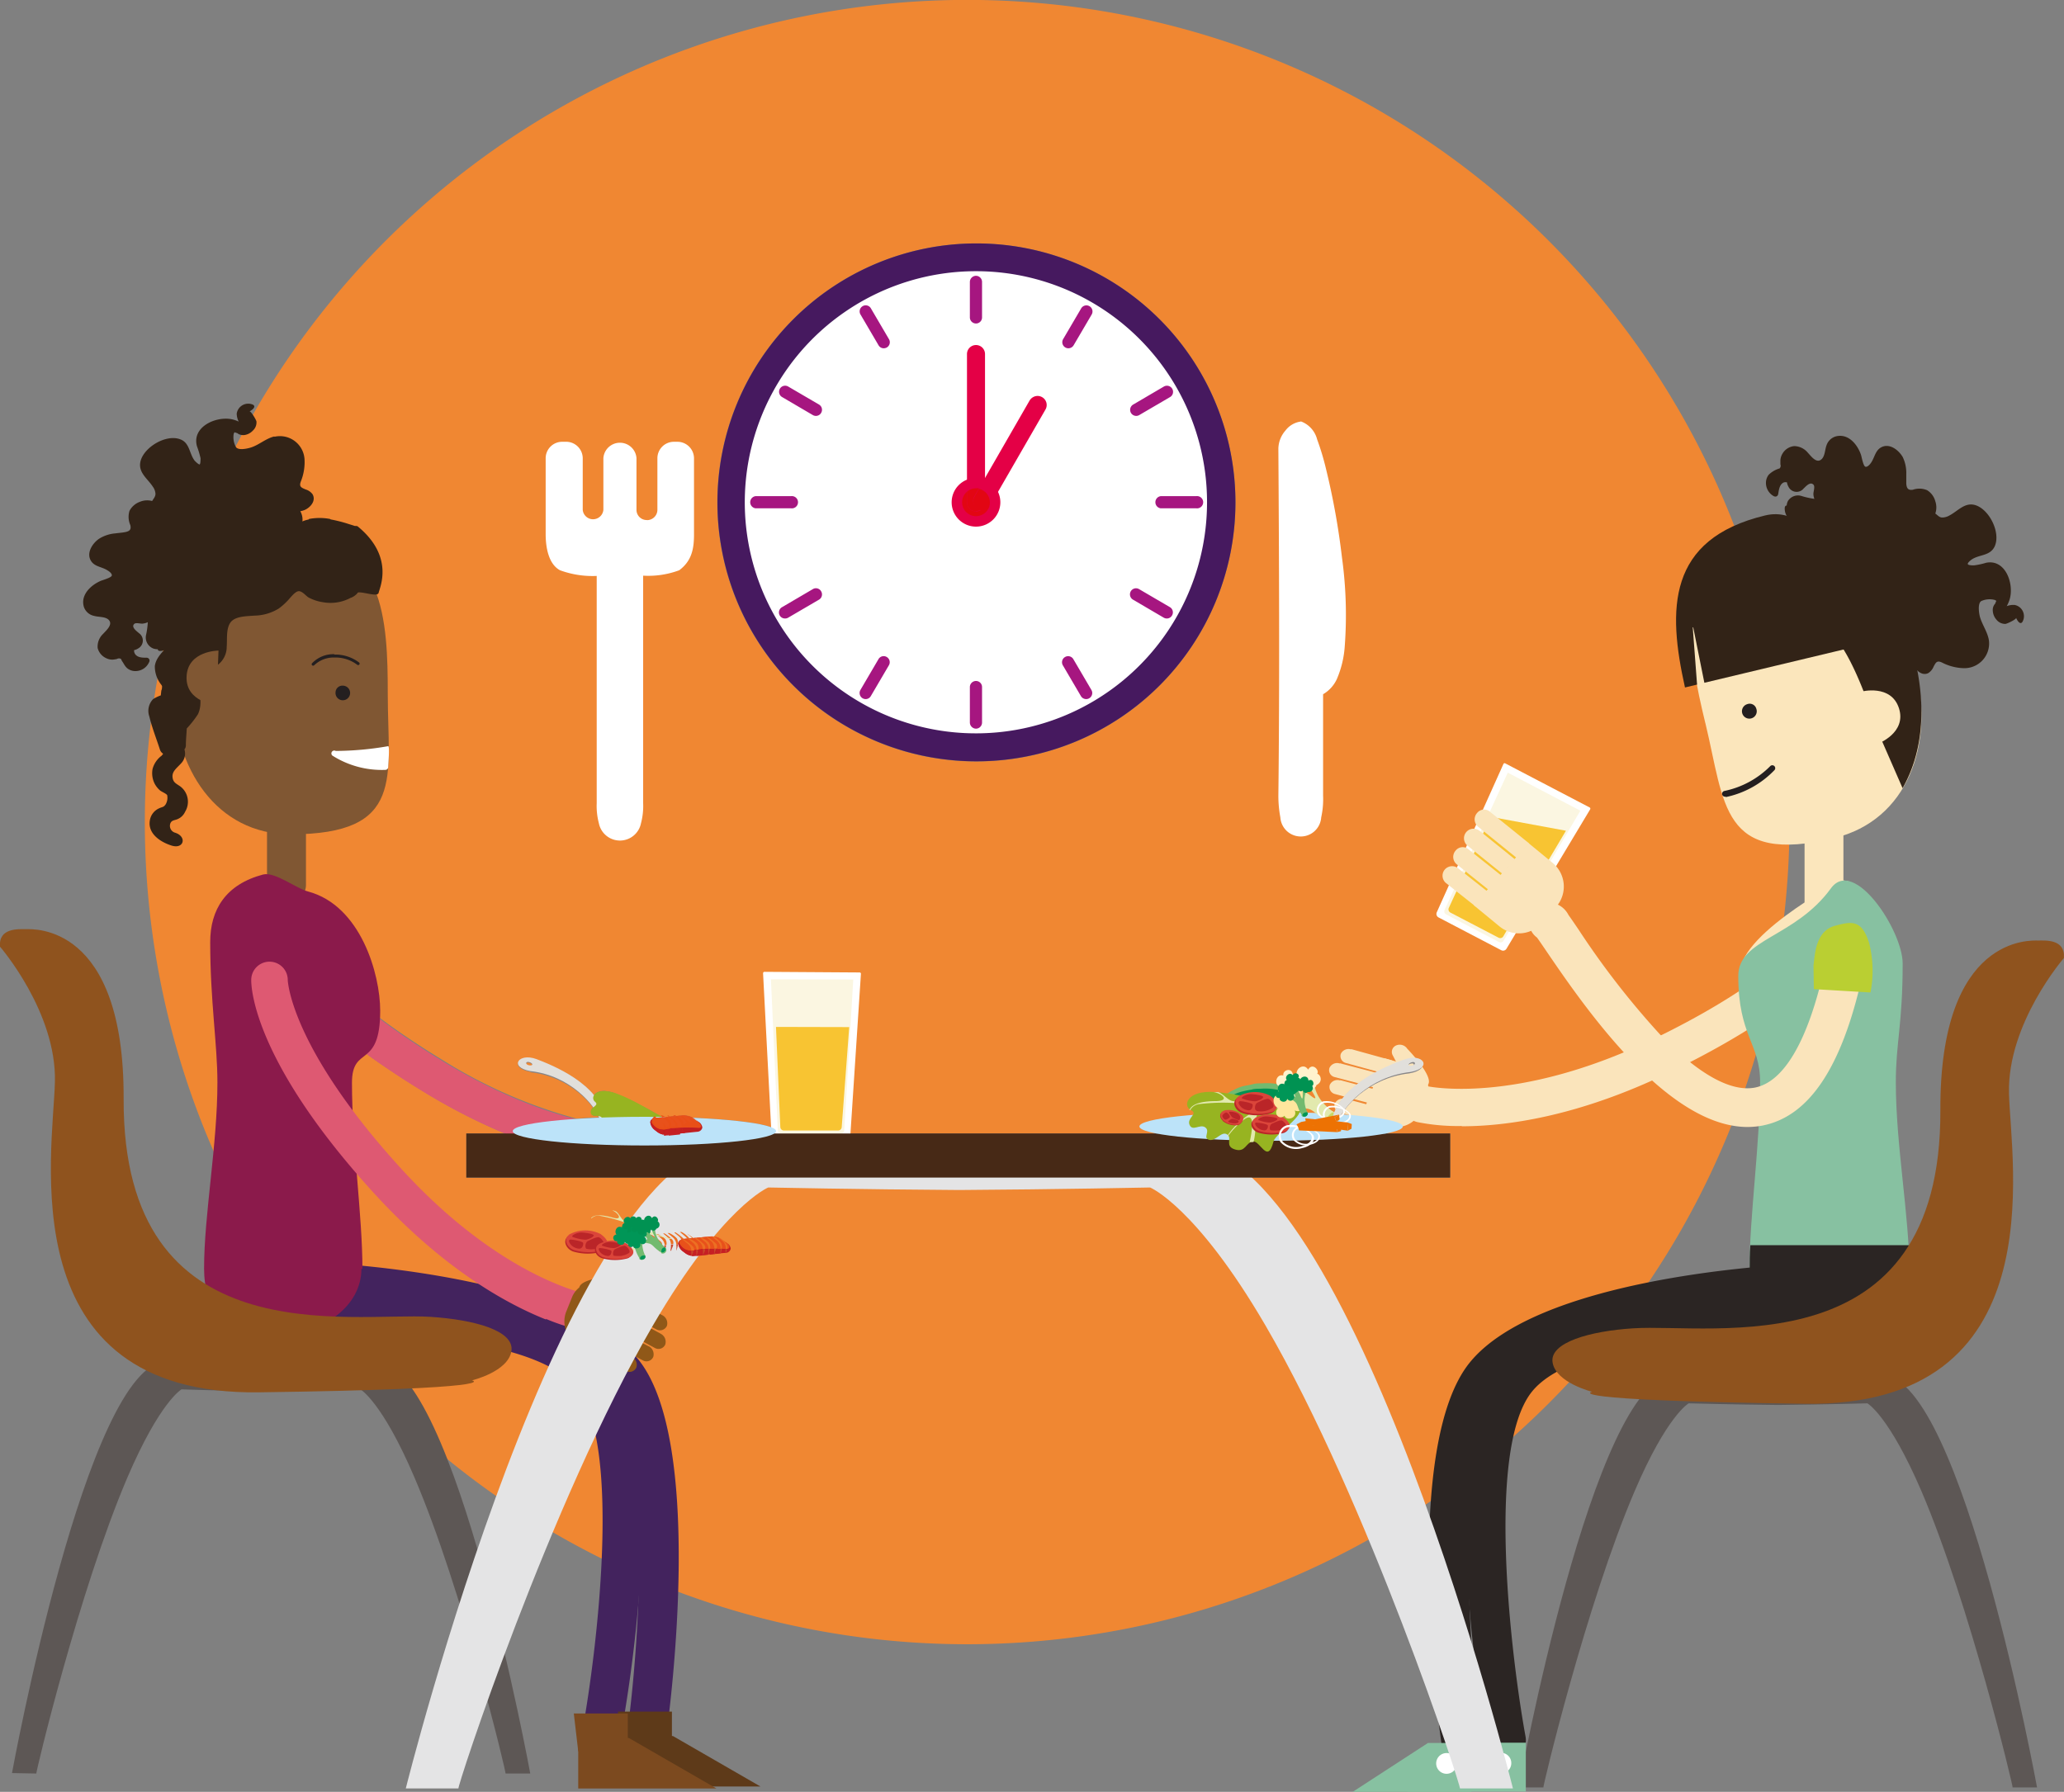 <svg id="Layer_1" data-name="Layer 1" xmlns="http://www.w3.org/2000/svg" xmlns:xlink="http://www.w3.org/1999/xlink" viewBox="0 0 228.88 198.74"><rect x="0" y="0" width="228.88" height="198.74" fill="#808080" stroke="none"/><defs><style>.cls-1{fill:none;}.cls-2{fill:#f08732;}.cls-3{fill:#805733;}.cls-4{fill:#5d5755;}.cls-5{fill:#43235e;}.cls-6{fill:#de5972;}.cls-7{fill:#8b1a4b;}.cls-8{fill:#241f20;}.cls-9{fill:#fff;}.cls-10{fill:#322317;}.cls-11{fill:#8f531e;}.cls-12{fill:#905818;}.cls-13{fill:#5e3a19;}.cls-14{fill:#7c4a1f;}.cls-15{fill:#fbe6bc;}.cls-16{fill:#46195f;}.cls-17{fill:#e40046;}.cls-18{fill:#e20613;}.cls-19{fill:#a61680;}.cls-20{fill:#fae4bb;}.cls-21{fill:#87c1a1;}.cls-22{fill:#2b2523;}.cls-23{fill:#58321e;}.cls-24{fill:#fbf6e1;}.cls-25{fill:#f8c432;}.cls-26{fill:#bacf32;}.cls-27{fill:#81cff4;}.cls-28{fill:#878587;}.cls-29{fill:#e1dfdb;}.cls-30{fill:#97b421;}.cls-31{fill:#ba2528;}.cls-32{fill:#db453a;}.cls-33{fill:#009252;}.cls-34{fill:#409c64;}.cls-35{fill:#e4e4e5;}.cls-36{fill:#472916;}.cls-37{fill:#bce3f9;}.cls-38{fill:#72ba6f;}.cls-39{fill:#e2e9ae;}.cls-40{fill:#ffe69d;}.cls-41{fill:#fff2cd;}.cls-42{fill:#cad864;}.cls-43{fill:#009657;}.cls-44{fill:#ed7203;}.cls-45{fill:#c01f21;}.cls-46{fill:#e84f17;}.cls-47{fill:#c8e7fa;}.cls-48{fill:#c61f23;}.cls-49{fill:#e8511b;}.cls-50{clip-path:url(#clip-path);}.cls-51{fill:#c9e8fb;}.cls-52{fill:#ca462b;}.cls-53{fill:#ec6f23;}.cls-54{fill:#e8521e;}.cls-55{fill:#ec7027;}.cls-56{clip-path:url(#clip-path-2);}.cls-57{fill:#f08630;}</style><clipPath id="clip-path"><path class="cls-1" d="M75.26,136.65l-3,.28A.38.38,0,0,0,72,137a.49.49,0,0,0-.35.43,1.24,1.24,0,0,0,.45.83l.35.27a1.63,1.63,0,0,0,1,.3l3.38-.35c.31,0,.57-.26.57-.5a.75.75,0,0,0-.31-.52l-.81-.58a2,2,0,0,0-1-.25h-.11"/></clipPath><clipPath id="clip-path-2"><path class="cls-1" d="M78.8,137.14l-3,.28a.44.44,0,0,0-.23.08.5.5,0,0,0-.34.44,1.24,1.24,0,0,0,.45.82L76,139a1.61,1.61,0,0,0,1,.3l3.38-.36a.59.59,0,0,0,.57-.49.76.76,0,0,0-.31-.53l-.81-.58a2.16,2.16,0,0,0-1-.24H78.8"/></clipPath></defs><title>ilustra_new</title><path class="cls-2" d="M108.23,27A28.73,28.73,0,1,0,137,55.7,28.72,28.72,0,0,0,108.23,27M51.71,125.72v4.9h109.1v-4.9H85.86c.14-.08.2-.17.2-.26,0-.67-3.82-1.25-9.23-1.48l0,0a2,2,0,0,0-1-.25h-.11l-1.94.18h-.34a44.75,44.75,0,0,0-5-2.55A4.2,4.2,0,0,0,67,121c-1.18,0-1.45.82-1,1.18s-.54.55-.46,1.2.83.2,1.19.55c-1,0-1.92.08-2.8.14a55.24,55.24,0,0,1-15-6.59C33.39,108,31,101,30.92,100.82A2,2,0,0,0,29,99.36a2,2,0,0,0-.54.07A2,2,0,0,0,27,101.92c.24.85,2.79,8.65,19.73,19A65.46,65.46,0,0,0,56,125.72h-4.3m55.55,56.65a91.19,91.19,0,1,1,91.19-91.19,91.19,91.19,0,0,1-91.19,91.19"/><path class="cls-3" d="M31.77,100.28a2.16,2.16,0,0,0,2.16-2.16v-7a2.16,2.16,0,0,0-4.32,0v7a2.16,2.16,0,0,0,2.16,2.16"/><path class="cls-4" d="M1.33,196.66S9.6,151.39,18.39,151c3.19-.16,7.49-.21,11.68-.2s8.48,0,11.67.2c8.79.44,17.06,45.71,17.06,45.71H56.06c.13.11-4.72-20.26-10.1-32.84-3.6-8.44-6-9.77-6-9.77s-4.72.14-9.92.18h0c-5.2,0-9.91-.18-9.91-.18s-2.38,1.33-6,9.77c-5.38,12.58-10.23,33-10.1,32.84Z"/><path class="cls-5" d="M71.75,194.25l-.3,0a2.18,2.18,0,0,1-1.85-2.45c1.16-8.46,3-31.85-2.19-38.29s-24.8-8.77-31.92-9.13a2.17,2.17,0,0,1,.23-4.33c2.81.14,27.72,1.65,35.06,10.73s3.57,38.31,3.12,41.61a2.17,2.17,0,0,1-2.15,1.88"/><path class="cls-5" d="M66.72,194.21a1.72,1.72,0,0,1-.39,0,2.12,2.12,0,0,1-1.71-2.47C66.14,183.39,69,160.43,64,154s-25.75-6.47-33.35-6a2.13,2.13,0,0,1-.27-4.25c3-.19,29.79-1.58,37,7.62s2.06,37.83,1.47,41.08a2.14,2.14,0,0,1-2.09,1.75"/><path class="cls-6" d="M68.82,129.11c-4.69-.47-12.46-2.24-22.07-8.14-16.94-10.4-19.49-18.2-19.73-19a2,2,0,0,1,3.9-1.1c0,.18,2.47,7.2,17.94,16.69,14.38,8.82,24.2,7.66,24.3,7.65a2,2,0,0,1,.56,4,21.75,21.75,0,0,1-4.9,0"/><path class="cls-7" d="M40.08,140.71c0,4.21-4.3,7.3-9.45,7.3-5.89,0-8-3.09-8-7.3,0-6,1.48-13.71,1.48-20.65,0-4.23-.8-9-.8-15.57,0-3.6,1.72-6.39,5.85-7.49,1.31-.35,3.65,1.53,5,1.88,5.84,1.55,8,9.16,8,13.22,0,6.59-3.13,3.73-3.13,8,0,6.94,1.16,14.66,1.16,20.65"/><path class="cls-3" d="M43,77c0,9.18,2,15.54-10.8,15.54C24,92.53,19.27,85.16,19.27,77c0-9.18,1.36-17.35,12.93-17.35C42.64,59.64,43,68.81,43,77"/><path class="cls-8" d="M37.21,76.77a.81.81,0,1,0,.81-.72.76.76,0,0,0-.81.72"/><path class="cls-9" d="M42.73,85.39a10.21,10.21,0,0,1-5.88-1.59.32.32,0,0,1,.38-.51,34.56,34.56,0,0,0,5.82-.53c.18,0,0,2.13,0,2.31a.32.32,0,0,1-.32.32"/><path class="cls-6" d="M60.56,146.36c-4.38-1.74-11.36-5.59-19-13.92-13.41-14.66-13.71-22.86-13.7-23.75a2,2,0,0,1,4.05,0c0,.19.39,7.61,12.64,21,11.38,12.44,21.14,14,21.24,14a2,2,0,0,1-.57,4,22.16,22.16,0,0,1-4.69-1.41"/><path class="cls-10" d="M30.41,48.41c-.92.23-1.63.89-2.51,1.2-.38.13-1.42.38-1.72,0a2.23,2.23,0,0,1-.26-1.51c.14-.22,0-.17.31-.08.09,0,.17.1.26.14a1.28,1.28,0,0,0,.55.1,1.58,1.58,0,0,0,1-.5,1.23,1.23,0,0,0,.4-1c0-.15-.61-1.18-.77-1.13.35-.18.76-.54.37-.75a1.29,1.29,0,0,0-1.79,1,2.06,2.06,0,0,0,.22.88l0,0a3.5,3.5,0,0,0-.83-.27c-1.74-.32-4.38.86-3.8,3a10.32,10.32,0,0,1,.4,1.34c0,.09,0,.64-.1.68s-.47-.32-.55-.41c-.62-.8-.54-2-1.62-2.38-1.57-.59-4.05.9-4.4,2.49-.26,1.21.8,1.88,1.37,2.76a1.49,1.49,0,0,1,.3.8c0,.32-.21.53-.37.8a2.08,2.08,0,0,0-1.36.09,2.11,2.11,0,0,0-1.15,1,2.27,2.27,0,0,0,.09,1.58c.12.5-.07.68-.58.78-.36.07-.72.09-1.08.14a4,4,0,0,0-1.81.6c-.74.51-1.45,1.6-.87,2.48.41.62,1.17.62,1.77,1,.18.1.55.35.52.59s-1,.5-1.24.6c-1.1.48-2.25,1.56-1.86,2.88a1.51,1.51,0,0,0,1.13,1c.47.14,1.21.07,1.59.41.57.52-.24,1.2-.58,1.58a1.93,1.93,0,0,0-.61,1.58A1.71,1.71,0,0,0,11.77,73a1.53,1.53,0,0,0,.76.16,3.35,3.35,0,0,0,.44-.07.43.43,0,0,1,.45,0l.09.2c.24.33.35.67.71.91a1.42,1.42,0,0,0,.85.23,1.65,1.65,0,0,0,1.47-1,.32.32,0,0,0-.29-.48c-.45,0-1.1,0-1.33-.52a.7.7,0,0,1-.05-.32h0a1.32,1.32,0,0,0,.44-.18,1,1,0,0,0,.09-1.71c-.23-.21-.87-.65-.53-1,.19-.22.75,0,1-.06a1.63,1.63,0,0,0,.52-.15,8.63,8.63,0,0,1-.21,1.49A1.32,1.32,0,0,0,17,71.93a1.49,1.49,0,0,0,.5.08c0,.12.1.21.32.19a1.6,1.6,0,0,0,1.15-.59l.21-.12a.58.58,0,0,0,.32-.67.2.2,0,0,1,0-.08,1.72,1.72,0,0,0,.93-.87,6.39,6.39,0,0,0,.26-1.15,5.76,5.76,0,0,1,.66-1.22c.43-.78.65-1.66,1-2.46a7.61,7.61,0,0,1,1.43-2,7.51,7.51,0,0,1,4.41-2.16,10.36,10.36,0,0,0,2.47-.4,7.18,7.18,0,0,0,2.19-1.38,1.89,1.89,0,0,0,.45-2.4,2.05,2.05,0,0,0,.58-.18c.58-.29,1.18-1,.78-1.7a1.47,1.47,0,0,0-.76-.53c-.48-.2-.75-.3-.55-.86a5.7,5.7,0,0,0,.42-2.48,2.73,2.73,0,0,0-3.32-2.51"/><path class="cls-10" d="M34.22,57.62a3.65,3.65,0,0,0-1.7.85l-.2.21c-.77.23-1.52.49-2.26.76a4.21,4.21,0,0,0-3-.2A2.09,2.09,0,0,0,26,60.42c-.07.2-.11.46-.19.69-.33.14-.64.29-.95.45-.11,0-.22,0-.34,0a2.51,2.51,0,0,0-2.69,1.88c-.19.57-.28,1.17-.5,1.73-.34.87-.94,1-1.65,1.51a1.8,1.8,0,0,0-.87,1.5c0,.82.59,1.59.36,2.42-.34,1.25-1.81,1.9-2,3.27a3.25,3.25,0,0,0,.7,2.06,1.4,1.4,0,0,1,.1.16c0,.17,0,.33-.08.5l-.06.54a4.17,4.17,0,0,0-.85.41,1.87,1.87,0,0,0-.42,1.93c.3,1.25.79,2.47,1.18,3.69a.86.86,0,0,0,.35.44,1.63,1.63,0,0,1-.17.22,2.71,2.71,0,0,0-1,1.46,2.57,2.57,0,0,0,.25,1.68,2.66,2.66,0,0,0,.55.69c.19.17.71.36.82.55a1.46,1.46,0,0,1-.16,1c-.25.37-.36.27-.77.47a1.77,1.77,0,0,0-1,1.37c-.22,1.47,1.24,2.38,2.43,2.75,1.35.42,1.72-1,.38-1.43a.79.79,0,0,1-.54-1c.13-.38.42-.36.74-.48a1.59,1.59,0,0,0,.91-.85A2.13,2.13,0,0,0,20,87.23c-.45-.32-.82-.43-.87-1.06s.5-1,.95-1.5a1.55,1.55,0,0,0,.37-1.55.68.68,0,0,0,.16-.4c0-.64.07-1.28.1-1.92a11.75,11.75,0,0,0,1.24-1.58c.54-1.14.12-2.28.18-3.48a1.93,1.93,0,0,1,.58-1.48c.39-.28,1-.22,1.43-.51a2.5,2.5,0,0,0,1-2c.07-.86-.09-2,.42-2.71s1.82-.69,2.7-.76a5.3,5.3,0,0,0,2.66-.79,7.18,7.18,0,0,0,.93-.82c.27-.26.79-1,1.21-1.09s.89.55,1.16.69a4.84,4.84,0,0,0,1.57.52,4.72,4.72,0,0,0,3.11-.49c.1,0,.76-.35.85-.74.47-2.09-3.15-8-3.15-8a6.3,6.3,0,0,0-2.33,0"/><polygon class="cls-10" points="40.32 65.75 40.32 65.74 40.32 65.73 40.32 65.75"/><path class="cls-10" d="M39.66,58.38h0c-.12-.08-.29,0-.45-.09l-.61-.19a15.75,15.75,0,0,0-2.05-.51s1.6,6.33,2.34,8.37l.64-.22c.57-.21,2.35.55,2.46,0s1.78-4-2.33-7.36"/><path class="cls-3" d="M24.23,72.16s-3.41,0-3.54,2.87S24,78.2,24,78.2Z"/><path class="cls-11" d="M0,105s6.28,7.23,6.09,15S1,154.81,28.74,154.43s23.6-1.33,23.6-1.33,4-.95,4.37-3.24-4.18-3.49-8.94-3.8c-8.85-.57-34.18,4.47-34.06-24.17.08-19.54-10.08-18.83-10.84-18.83S-.18,102.87,0,105"/><path class="cls-12" d="M73.27,147.93,69,145.63l-.64,1.57,4.26,2.31a.82.82,0,0,0,1.15-.38,1,1,0,0,0-.51-1.2"/><path class="cls-12" d="M71.92,149.32l-3.53-1.88L67.75,149l3.54,1.89a.82.82,0,0,0,1.15-.39,1,1,0,0,0-.52-1.19"/><path class="cls-12" d="M70.05,150.48l-3.16-1.7-.64,1.57,3.16,1.71a.83.83,0,0,0,1.16-.39,1,1,0,0,0-.52-1.19"/><path class="cls-12" d="M73.43,145.87l-4.27-2.24-.64,1.58,4.27,2.24a.84.84,0,0,0,1.16-.38,1,1,0,0,0-.52-1.2"/><path class="cls-12" d="M69.92,144l-2.76-1.43a2.63,2.63,0,0,0-3.69,1.22l-.72,1.79a3.09,3.09,0,0,0,1.65,3.81l2.81,1.46Z"/><path class="cls-12" d="M68.72,141.46s-4.08.19-4.46,1.27c-.17.46,1.07,1.87,1.07,1.87l4.2-1.48a.81.81,0,0,0,.39-1.15,1,1,0,0,0-1.2-.51"/><path class="cls-8" d="M37.07,72.6a4.37,4.37,0,0,1,2.75.88.16.16,0,0,1-.21.25,4,4,0,0,0-2.53-.8,3.09,3.09,0,0,0-2.24.86.17.17,0,0,1-.23,0,.16.16,0,0,1,0-.23,3.26,3.26,0,0,1,2.48-1"/><polygon class="cls-13" points="74.62 192.55 69 192.55 69 198.15 84.33 198.15 74.62 192.55"/><polygon class="cls-13" points="74.51 189.84 68.52 189.84 69 194.02 74.51 194.02 74.51 189.84"/><polygon class="cls-14" points="69.74 192.77 64.12 192.77 64.12 198.37 79.45 198.37 69.74 192.77"/><polygon class="cls-14" points="69.62 190.05 63.63 190.05 64.12 194.24 69.62 194.24 69.62 190.05"/><path class="cls-15" d="M204.26,97.61s-12.93,6.81-11.11,11.13c.85,2,10.25-7.63,10.25-7.63l1.65-3.33"/><path class="cls-16" d="M137,55.7A28.72,28.72,0,1,1,108.23,27,28.72,28.72,0,0,1,137,55.7"/><path class="cls-9" d="M133.85,55.7a25.63,25.63,0,1,1-25.62-25.62A25.62,25.62,0,0,1,133.85,55.7"/><path class="cls-17" d="M110.93,55.7a2.7,2.7,0,1,1-2.7-2.69,2.7,2.7,0,0,1,2.7,2.69"/><path class="cls-17" d="M108.23,56.72a1,1,0,0,1-1-1V39.27a1,1,0,1,1,2,0V55.71a1,1,0,0,1-1,1"/><path class="cls-17" d="M114.56,44.05a1,1,0,0,1,1,0,1,1,0,0,1,.37,1.38l-6.14,10.65a1,1,0,1,1-1.75-1l6.13-10.65a1.09,1.09,0,0,1,.37-.37"/><path class="cls-18" d="M108.23,57.25a1.54,1.54,0,0,1-1-2.71v1.17a1,1,0,0,0,1.53.86l.18,0a1,1,0,0,0,.74-.32,1.56,1.56,0,0,1-1.44,1"/><path class="cls-18" d="M108.23,56.72a1,1,0,0,1-1-1V54.54a1.5,1.5,0,0,1,1-.38,1.24,1.24,0,0,1,.33,0l-.5.87a1,1,0,0,0,.37,1.38,1,1,0,0,0,.32.12,1,1,0,0,1-.52.15"/><path class="cls-18" d="M108.93,56.59l-.18,0a1,1,0,0,1-.32-.12,1,1,0,0,1-.37-1.38l.5-.87a1.55,1.55,0,0,1,1.21,1.51,1.5,1.5,0,0,1-.1.56,1,1,0,0,1-.74.32"/><path class="cls-19" d="M108.23,35.88a.68.68,0,0,1-.68-.67V31.27a.69.69,0,0,1,.68-.68.68.68,0,0,1,.67.68v3.94a.67.67,0,0,1-.67.67"/><path class="cls-19" d="M108.23,80.82a.69.69,0,0,1-.68-.68V76.2a.68.68,0,0,1,.68-.67.67.67,0,0,1,.67.67v3.94a.68.68,0,0,1-.67.68"/><path class="cls-19" d="M132.66,56.38h-3.94a.68.68,0,0,1,0-1.35h3.94a.68.68,0,1,1,0,1.35"/><path class="cls-19" d="M87.73,56.38H83.79a.68.68,0,0,1,0-1.35h3.94a.68.68,0,1,1,0,1.35"/><path class="cls-19" d="M98,38.63a.66.66,0,0,1-.58-.34l-2-3.41a.67.67,0,0,1,.24-.92.66.66,0,0,1,.92.25l2,3.41a.67.67,0,0,1-.24.92.72.72,0,0,1-.34.09"/><path class="cls-19" d="M120.45,77.54a.68.68,0,0,1-.59-.34l-2-3.41a.67.67,0,0,1,.25-.92.67.67,0,0,1,.92.25l2,3.41a.67.67,0,0,1-.25.92.66.66,0,0,1-.33.09"/><path class="cls-19" d="M126,46.13a.68.68,0,0,1-.59-.34.68.68,0,0,1,.25-.92l3.41-2a.68.68,0,0,1,.92.25.67.67,0,0,1-.24.92l-3.42,2a.66.66,0,0,1-.33.09"/><path class="cls-19" d="M87.07,68.6a.67.67,0,0,1-.34-1.26l3.41-2a.66.66,0,0,1,.92.25.67.67,0,0,1-.24.92l-3.42,2a.66.66,0,0,1-.33.09"/><path class="cls-19" d="M90.48,46.13a.69.69,0,0,1-.34-.09l-3.41-2a.67.67,0,0,1,.67-1.17l3.42,2a.67.67,0,0,1,.24.92.66.66,0,0,1-.58.34"/><path class="cls-19" d="M129.39,68.6a.69.69,0,0,1-.34-.09l-3.41-2a.68.68,0,0,1-.25-.92.67.67,0,0,1,.92-.25l3.42,2a.67.67,0,0,1,.24.92.66.66,0,0,1-.58.34"/><path class="cls-19" d="M118.47,38.63a.66.66,0,0,1-.33-.09.67.67,0,0,1-.25-.92l2-3.41a.67.67,0,0,1,1.17.67l-2,3.41a.68.68,0,0,1-.59.34"/><path class="cls-19" d="M96,77.54a.69.69,0,0,1-.34-.09.68.68,0,0,1-.25-.92l2-3.41a.66.66,0,0,1,.92-.25.67.67,0,0,1,.24.92l-2,3.41a.66.66,0,0,1-.58.34"/><path class="cls-4" d="M225.89,198.25s-8.27-45.26-17.06-45.71c-3.19-.16-7.49-.2-11.68-.19s-8.48,0-11.67.19c-8.79.45-17.06,45.71-17.06,45.71h2.73c-.12.12,4.73-20.26,10.11-32.84,3.6-8.43,6-9.76,6-9.76s4.72.13,9.91.18h0c5.2-.05,9.91-.18,9.91-.18s2.38,1.33,6,9.76c5.37,12.58,10.23,33,10.1,32.84Z"/><path class="cls-20" d="M162.11,124.92c4.77,0,12.78-1,23.07-6,18.13-8.76,21.49-16.36,21.82-17.19a2.05,2.05,0,0,0-3.82-1.51c-.07.17-3.22,7-19.78,15-15.38,7.43-25.17,5.26-25.26,5.23a2.05,2.05,0,0,0-1,4,22.73,22.73,0,0,0,4.94.44"/><path class="cls-15" d="M202.26,100.71a2.16,2.16,0,0,0,2.16-2.16v-7a2.16,2.16,0,1,0-4.31,0v9.14c0,1.19,1,0,2.15,0"/><path class="cls-21" d="M194,140.93c0,4.26,4.37,7.39,9.58,7.39,6,0,8.15-3.13,8.15-7.39,0-6.07-1.5-13.89-1.5-20.92,0-4.29.76-6.46.76-13.14,0-3.65-5.39-11.85-7.95-8.35-4,5.51-10.28,5.6-10.28,9.72,0,6.67,2.42,7.48,2.42,11.77,0,7-1.18,14.85-1.18,20.92"/><path class="cls-22" d="M162,195.16l.3,0a2.21,2.21,0,0,0,1.88-2.48c-1.18-8.57-3.07-32.26,2.21-38.79s25.13-8.88,32.34-9.25a2.2,2.2,0,0,0-.23-4.39c-2.85.15-28.08,1.69-35.52,10.88s-3.61,38.8-3.15,42.15a2.2,2.2,0,0,0,2.17,1.9"/><path class="cls-15" d="M189.11,80.2c2.18,9,1.74,15.78,14.32,12.75,8.12-2,11-10.33,9.06-18.37-2.18-9-5.45-16.76-16.85-14-10.28,2.47-8.47,11.59-6.53,19.64"/><path class="cls-22" d="M167.05,195.12a1.72,1.72,0,0,0,.39,0,2.15,2.15,0,0,0,1.73-2.51c-1.54-8.41-4.43-31.67.65-38.18s26.08-6.55,33.78-6.07a2.16,2.16,0,1,0,.27-4.31c-3.06-.19-30.17-1.59-37.45,7.73s-2.09,38.32-1.49,41.61a2.16,2.16,0,0,0,2.12,1.77"/><path class="cls-8" d="M194.76,78.61a.82.82,0,1,1-1-.51.76.76,0,0,1,1,.51"/><path class="cls-8" d="M191.37,88.41a10.42,10.42,0,0,0,5.41-3,.32.32,0,1,0-.49-.42,10,10,0,0,1-5.08,2.74.33.33,0,0,0-.24.39.34.34,0,0,0,.4.24"/><path class="cls-22" d="M211.75,140.93c0,4.26-2.18,7.39-8.15,7.39-5.21,0-9.58-3.13-9.58-7.39,0-.9,0-1.85.08-2.82h17.56c.05,1,.09,1.92.09,2.82"/><path class="cls-23" d="M207.12,62.57s.6,3.87-4.86,6.21a11.93,11.93,0,0,1-10.62-.31,5.28,5.28,0,0,1,.92-7.41c4-3.67,12.72-4.86,14.56,1.51"/><path class="cls-10" d="M208.26,81.19c-4.8-14.66-7.75-14.76-19-12.06a11.92,11.92,0,0,0-2.78,1c-.41-5.67,1-10.53,7.61-12.12,11.21-2.69,15.88,5.14,18.27,15.17.67,2.78,1.67,8.89-1.38,14.24"/><path class="cls-10" d="M189,75.73l-1.32-6.56.51,6.76-1.34.32c-1.93-8.65-2-16.46,8.89-19.08C202.57,55.53,206,69,205.85,71.7Z"/><path class="cls-15" d="M208.26,82.48s3.19-1.2,2.32-3.92-4.17-1.85-4.17-1.85Z"/><path class="cls-10" d="M220.55,71c-.16-.94-.75-1.71-1-2.61-.1-.4-.26-1.45.15-1.72a2.25,2.25,0,0,1,1.53-.12c.2.15.17,0,.05.31,0,.09-.11.16-.15.25a1,1,0,0,0-.15.54,1.63,1.63,0,0,0,.4,1.07,1.24,1.24,0,0,0,1,.48c.15,0,1.22-.5,1.19-.67.15.36.47.81.71.43a1.27,1.27,0,0,0-.86-1.86,2,2,0,0,0-.89.13l0,0a3.86,3.86,0,0,0,.34-.81c.47-1.7-.48-4.43-2.63-4a7.84,7.84,0,0,1-1.36.29c-.1,0-.64,0-.67-.15s.35-.45.46-.52c.84-.55,2-.37,2.51-1.41.72-1.51-.56-4.11-2.12-4.6-1.17-.36-1.93.64-2.86,1.13a1.63,1.63,0,0,1-.82.24c-.33,0-.51-.26-.77-.44a2.1,2.1,0,0,0,0-1.36,2.06,2.06,0,0,0-.91-1.23,2.2,2.2,0,0,0-1.58-.05c-.51.07-.68-.13-.73-.65,0-.36,0-.72,0-1.09A4.07,4.07,0,0,0,211,50.7c-.45-.78-1.47-1.59-2.4-1.08-.65.36-.72,1.12-1.1,1.68-.11.17-.39.52-.63.47s-.41-1-.49-1.29c-.38-1.14-1.36-2.38-2.71-2.1a1.53,1.53,0,0,0-1.12,1c-.18.46-.17,1.2-.55,1.55-.56.53-1.17-.34-1.52-.71a2,2,0,0,0-1.52-.74,1.69,1.69,0,0,0-1.3.84,1.61,1.61,0,0,0-.23.74c0,.15,0,.29,0,.44a.44.44,0,0,1-.08.45l-.21.07a2.91,2.91,0,0,0-1,.63,1.46,1.46,0,0,0-.31.83,1.68,1.68,0,0,0,.86,1.55c.25.12.46,0,.5-.25.07-.45.15-1.09.64-1.28a.74.74,0,0,1,.33,0v0a1.2,1.2,0,0,0,.15.45,1,1,0,0,0,1.69.24c.23-.21.72-.81,1.09-.44.21.21,0,.75,0,1.05a1.62,1.62,0,0,0,.11.53,9.06,9.06,0,0,1-1.47-.33,1.31,1.31,0,0,0-1.47.58,1.28,1.28,0,0,0-.13.49c-.12,0-.21.08-.22.3a1.62,1.62,0,0,0,.49,1.2l.11.22c.12.23.35.46.63.37l.09,0a1.67,1.67,0,0,0,.78,1,7.46,7.46,0,0,0,1.13.37,5.48,5.48,0,0,1,1.16.75c.74.5,1.59.79,2.36,1.24a7.32,7.32,0,0,1,1.9,1.6,7.45,7.45,0,0,1,1.77,4.57,10.43,10.43,0,0,0,.19,2.5,7.41,7.41,0,0,0,1.19,2.3,1.92,1.92,0,0,0,2.36.66,1.85,1.85,0,0,0,.13.59c.24.6.93,1.26,1.62.92a1.52,1.52,0,0,0,.6-.72c.24-.45.36-.71.9-.47a5.6,5.6,0,0,0,2.43.64A2.74,2.74,0,0,0,220.55,71"/><path class="cls-9" d="M166.72,84.73l-7.4,16.47a.44.44,0,0,0,.21.56l6.94,3.63a.44.44,0,0,0,.58-.15l9.29-15.48a.15.15,0,0,0-.06-.2l-9.36-4.89a.14.14,0,0,0-.2.06"/><path class="cls-24" d="M167.2,85.7l-7,15.21a.38.38,0,0,0,.16.51l5.87,3.07a.39.39,0,0,0,.51-.16l8.51-14.41Z"/><path class="cls-25" d="M173.65,92.14l-6.94,11.7a.39.39,0,0,1-.52.17l-5.37-2.8a.4.4,0,0,1-.15-.53l4.64-10.08Z"/><path class="cls-20" d="M164.09,92.16,168,95.32l-1.39,1.6-3.92-3.16a1.06,1.06,0,0,1,1.39-1.6"/><path class="cls-20" d="M162.9,94.25l3.57,2.85-1.39,1.6-3.56-2.85a1.06,1.06,0,0,1-.11-1.5,1,1,0,0,1,1.49-.1"/><path class="cls-20" d="M161.72,96.33l3.21,2.54-1.39,1.6-3.21-2.54a1.06,1.06,0,0,1-.11-1.49,1.07,1.07,0,0,1,1.5-.11"/><path class="cls-20" d="M165.28,90.08l4.28,3.46-1.39,1.6-4.28-3.46a1.06,1.06,0,0,1-.1-1.5,1,1,0,0,1,1.49-.1"/><path class="cls-20" d="M169.51,93.52l2.74,2.25a3.4,3.4,0,0,1,.34,4.78L171,102.36a3.4,3.4,0,0,1-4.78.34l-2.8-2.3Z"/><path class="cls-20" d="M193.79,125c-9,0-18.23-13.52-22.3-19.49-.38-.56-.8-1.18-1.05-1.52a2.18,2.18,0,0,1,.64-3.84,2.56,2.56,0,0,1,2.85,1.33c.28.39.65.93,1.11,1.61a91.37,91.37,0,0,0,9,11.6c4.22,4.4,7.87,6.45,10.56,5.94,3.23-.62,5.9-5.2,7.7-13.25a2.15,2.15,0,1,1,4.19.94c-2.27,10.13-5.9,15.54-11.09,16.53A9,9,0,0,1,193.79,125Zm-19.95-22.75Zm0,0h0Z"/><path class="cls-26" d="M201.1,107.05c.15-.77.09-3.74,2.36-4.36,1.91-.52,3-.7,3.82,1.94a12.57,12.57,0,0,1,.14,5.45l-6.28-.37Z"/><path class="cls-9" d="M84.62,108l.94,18a.45.45,0,0,0,.45.4l7.83,0a.43.43,0,0,0,.45-.39l1.18-18a.14.14,0,0,0-.14-.15l-10.56-.07a.15.15,0,0,0-.15.15"/><path class="cls-24" d="M85.49,108.62l.76,16.72a.39.39,0,0,0,.37.38l6.62,0a.38.38,0,0,0,.38-.37l1-16.71Z"/><path class="cls-25" d="M94.17,113.92,93.34,125a.4.4,0,0,1-.38.39l-6.06,0a.4.4,0,0,1-.37-.4l-.48-11.09Z"/><path class="cls-27" d="M153.72,125.82c0,.61-5.71,1.1-12.77,1.1s-12.76-.49-12.76-1.1,5.71-1.09,12.76-1.09,12.77.49,12.77,1.09"/><path class="cls-27" d="M84.23,126.35c0,.6-5.72,1.09-12.77,1.09s-12.77-.49-12.77-1.09,5.72-1.1,12.77-1.1,12.77.49,12.77,1.1"/><path class="cls-11" d="M228.87,106.26s-6.28,7.23-6.09,15,5.14,34.82-22.64,34.44-23.59-1.33-23.59-1.33-4-1-4.38-3.24,4.18-3.5,8.94-3.8c8.85-.57,34.18,4.47,34.06-24.17-.08-19.54,10.09-18.84,10.85-18.84s3-.19,2.85,1.91"/><path class="cls-28" d="M58.82,118.93c4.47.49,7.1,3.73,7.55,5l.74.21c-.66-4-5.91-5.94-7.62-6.59-2-.74-3.09.89-.67,1.33m-.13-1c.44.12.47.43,0,.36s-.44-.48,0-.36"/><path class="cls-29" d="M58.82,118.8c4.47.49,7.17,3.86,7.62,5.18l.74.21c-.66-4-6-6.07-7.69-6.72-2-.74-3.09.89-.67,1.33m-.13-1c.44.13.47.43,0,.36s-.44-.48,0-.36"/><path class="cls-30" d="M74.82,124.31c-.64.33-3.66-2-6.41-3-2.36-.87-3,.41-2.44.88s-.54.55-.46,1.2.91.15,1.25.6-.49.8,0,1.12a.9.9,0,0,0,.81,0c.31-.11.61-.22.8,0,.35.46-.53.91.29,1.45a.83.83,0,0,0,1,0,1,1,0,0,1,.67-.2c.66.1.65,2.3,1.71.5.38-.64,3.34-1.37,3-2.23l-.23-.3"/><path class="cls-31" d="M62.67,125.91c-.66-.69,0-1.08.35-1.1a2.17,2.17,0,0,1,1.79.59c.25.35,0,.82-.41,1a2.2,2.2,0,0,1-1.73-.47"/><path class="cls-32" d="M62.71,125.85c-.66-.69,0-1.08.35-1.1a2.15,2.15,0,0,1,1.78.59c.26.35,0,.82-.4,1a2.19,2.19,0,0,1-1.73-.46"/><path class="cls-31" d="M63.27,126c-.05.12.95.34,1.13.07.07-.1-.41-.32-.58-.37s-.51.2-.55.3"/><path class="cls-31" d="M62.64,125.33c-.07.17.2.49.35.48s.48-.22.48-.32a.67.67,0,0,0-.34-.46c-.19-.08-.46.22-.49.3"/><path class="cls-31" d="M64.5,125.84c0,.07-.73-.21-.83-.35s-.38-.5-.27-.55a1.53,1.53,0,0,1,1,.23c.14.19.35.33.12.67"/><path class="cls-33" d="M65.34,126.35c0,.21.26.38.59.38s.59-.17.59-.38-.27-.39-.59-.39-.59.17-.59.39"/><path class="cls-34" d="M65.93,126c-.32,0-.57.16-.59.36h1.17c0-.2-.27-.36-.58-.36"/><path class="cls-17" d="M66.46,126.35a.13.13,0,1,1-.26,0c0-.1.06-.17.13-.17s.13.07.13.17"/><path class="cls-33" d="M65.54,125.81c0,.15-.18.27-.41.27s-.41-.12-.41-.27.18-.27.41-.27.41.12.41.27"/><path class="cls-34" d="M65.13,125.54c.22,0,.39.11.41.25h-.82c0-.14.19-.25.41-.25"/><path class="cls-17" d="M64.76,125.81c0,.07,0,.12.09.12s.09-.05.09-.12,0-.12-.09-.12-.09.06-.09.12"/><polygon class="cls-21" points="164.38 193.29 169.2 193.29 169.2 198.71 156.04 198.71 164.38 193.29"/><path class="cls-9" d="M167.59,195.56a1.15,1.15,0,1,1-1.15-1.15,1.14,1.14,0,0,1,1.15,1.15"/><polygon class="cls-21" points="158.35 193.32 163.18 193.32 163.18 198.74 150.01 198.74 158.35 193.32"/><path class="cls-9" d="M161.56,195.58a1.15,1.15,0,1,1-1.14-1.14,1.14,1.14,0,0,1,1.14,1.14"/><path class="cls-35" d="M167.77,198.36s-17.66-70.82-36.44-71.51c-6.81-.25-16-.32-25-.31s-18.13.06-24.94.31C62.66,127.54,45,198.36,45,198.36h5.84c-.27.19,10.1-31.69,21.58-51.38,7.7-13.19,12.77-15.27,12.77-15.27s10.07.21,21.18.28h0c11.1-.07,21.17-.28,21.17-.28s5.07,2.08,12.77,15.27c11.48,19.69,21.85,51.57,21.58,51.38Z"/><rect class="cls-36" x="51.71" y="125.72" width="109.1" height="4.89"/><path class="cls-20" d="M148.58,117.93l4.54,1.19-.59,1.54-4.54-1.2a.79.79,0,0,1-.57-1,.93.93,0,0,1,1.16-.5"/><path class="cls-20" d="M148.61,119.8l3.75,1-.59,1.54-3.75-1a.8.8,0,0,1-.56-1,.93.93,0,0,1,1.15-.5"/><path class="cls-20" d="M149.17,121.86l3.37.89-.6,1.54-3.36-.89a.8.8,0,0,1-.57-1,1,1,0,0,1,1.16-.51"/><path class="cls-20" d="M149.83,116.36l4.51,1.25-.59,1.53-4.51-1.24a.79.79,0,0,1-.56-1,.94.94,0,0,1,1.15-.5"/><path class="cls-20" d="M153.55,117.38l2.9.82a2.55,2.55,0,0,1,1.8,3.3l-.67,1.74a3,3,0,0,1-3.7,1.61l-3-.83Z"/><path class="cls-20" d="M156.09,116.36s2.76,2.83,2.32,3.85c-.2.44-2,.62-2,.62l-2-3.84a.78.78,0,0,1,.48-1.06,1,1,0,0,1,1.19.43"/><path class="cls-37" d="M155.56,124.94c0,.88-6.54,1.59-14.61,1.59s-14.6-.71-14.6-1.59,6.54-1.59,14.6-1.59,14.61.71,14.61,1.59"/><path class="cls-38" d="M143,120.63a.81.81,0,0,0-.33-.14l-.55-.15a6.73,6.73,0,0,0-2.19-.18c-.35,0-.7,0-1,.09s-.75.15-1.12.23a5.77,5.77,0,0,0-1,.41,2.79,2.79,0,0,0-.45.24l-.38.25-.05,0-.06,0a.1.1,0,0,0,0,.07,1,1,0,0,0-.23.31.34.34,0,0,0,.19.42,1.47,1.47,0,0,0,.47,0c.2,0,.35.13.55.15a1.39,1.39,0,0,0,1-.49c.12-.12.36,0,.48,0a.78.78,0,0,0,.56,0,3.16,3.16,0,0,1,.5-.22c.22,0,.42.1.63.11a.92.92,0,0,0,.52-.08,1.62,1.62,0,0,1,.58-.27l.28,0h.28a1,1,0,0,0,.48-.21,4.36,4.36,0,0,1,.79-.28c.16-.07.26-.26.12-.4"/><path class="cls-33" d="M142.85,121.23a.81.81,0,0,0-.33-.14l-.55-.15a6.77,6.77,0,0,0-2.2-.18c-.35,0-.7,0-1,.1a10.59,10.59,0,0,0-1.12.23,5,5,0,0,0-1,.4,2.79,2.79,0,0,0-.45.24l-.38.25-.06,0,0,0a.13.13,0,0,0,0,.07,1.19,1.19,0,0,0-.23.31.34.34,0,0,0,.19.42,1.47,1.47,0,0,0,.47,0c.2,0,.35.13.55.15a1.39,1.39,0,0,0,1-.49c.12-.11.36,0,.48,0a.8.8,0,0,0,.55,0,2.25,2.25,0,0,1,.51-.22c.22,0,.42.09.63.11a1,1,0,0,0,.52-.09,1.6,1.6,0,0,1,.58-.26,2.64,2.64,0,0,1,.28,0h.28a1,1,0,0,0,.48-.21,4.36,4.36,0,0,1,.79-.28c.16-.07.26-.25.12-.4"/><path class="cls-30" d="M143.67,122.48c-.67.64-5.2-1.11-8.94-1.36-3.21-.22-3.56,1.58-2.68,2s-.47.86-.14,1.64,1.17-.14,1.75.29-.31,1.15.41,1.37,1.37-1,2-.6-.32,1.3.87,1.67,1.18-.76,2-.88,1.63,2.58,2.28,0c.24-.93,3.61-2.89,2.84-3.81Z"/><path class="cls-39" d="M143.82,122.57l-.09-.06c-.12.44-5.14-.21-7-.38-.56-.06-1.08-.82-1.65-1l-.38,0h-.17c.8.06,2,.93.37,1h0c-1.54,0-2.72.26-3,1l.08,0,0,0a1.31,1.31,0,0,1,1-.67,22.37,22.37,0,0,1,6.08.11c1.27.41-1.29.89-3,3.47a.93.93,0,0,1,0,.13,10,10,0,0,1,1.89-2c.77-.54,1.23-.3.63,2.5l.17,0H139c.42-1.49,0-3,.71-3.38,2-.72,3.79-.08,4.12-.61"/><path class="cls-31" d="M137.2,121.76a3.69,3.69,0,0,1,3.5-.07c.81.56,1.2,1.32.27,1.78a5.56,5.56,0,0,1-3.18,0c-.84-.26-1.24-1.25-.59-1.68"/><path class="cls-32" d="M137.34,121.6a3.73,3.73,0,0,1,3.5-.08c.81.57,1.2,1.33.27,1.79a5.65,5.65,0,0,1-3.18,0c-.83-.26-1.23-1.26-.59-1.68"/><path class="cls-31" d="M137.49,122.15c-.4,0,.07.95,1,1,.36,0,.46-.47.42-.64s-1.12-.38-1.44-.38"/><path class="cls-31" d="M138.73,121.35c-.54,0-1.16.35-1,.48a4.4,4.4,0,0,0,1.42.32c.28,0,.91-.27.93-.47s-1.14-.33-1.39-.33"/><path class="cls-31" d="M139.34,123.17c-.27,0-.21-.71.07-.85s1-.51,1.26-.43.8.76.43,1a2.34,2.34,0,0,1-1.76.33"/><path class="cls-31" d="M139.05,124.17a3.45,3.45,0,0,1,3.12-.06c.72.48,1.07,1.14.24,1.53a5.28,5.28,0,0,1-2.84,0c-.74-.22-1.09-1.07-.52-1.44"/><path class="cls-32" d="M139.17,124a3.48,3.48,0,0,1,3.13-.06c.72.49,1.07,1.14.24,1.53a5.28,5.28,0,0,1-2.84,0c-.74-.22-1.1-1.07-.53-1.44"/><path class="cls-31" d="M139.31,124.51c-.36,0,.06.81.91.87.32,0,.41-.4.38-.55s-1-.32-1.29-.32"/><path class="cls-31" d="M140.41,123.83c-.48,0-1,.29-.85.4a3.69,3.69,0,0,0,1.27.28c.24,0,.81-.23.83-.4s-1-.28-1.25-.28"/><path class="cls-31" d="M141.82,125.37a3.94,3.94,0,0,1-.87,0c-.24,0-.17-.61.07-.72s.9-.44,1.12-.37.72.64.38.8a1.92,1.92,0,0,1-.7.28"/><path class="cls-31" d="M135.59,124.3c-.66-.7,0-1.09.35-1.11a2.21,2.21,0,0,1,1.79.6c.25.35,0,.81-.41,1a2.23,2.23,0,0,1-1.73-.46"/><path class="cls-32" d="M135.63,124.24c-.66-.7,0-1.09.35-1.11a2.15,2.15,0,0,1,1.79.6c.25.34-.05.81-.41,1a2.23,2.23,0,0,1-1.73-.46"/><path class="cls-31" d="M136.19,124.4c-.05.12.95.34,1.13.08s-.41-.32-.58-.38-.51.2-.55.3"/><path class="cls-31" d="M135.56,123.72c-.07.16.2.48.35.47s.48-.22.48-.32a.67.67,0,0,0-.34-.46c-.19-.08-.46.23-.49.31"/><path class="cls-31" d="M137.42,124.22c0,.08-.73-.21-.83-.35s-.38-.5-.27-.55a1.59,1.59,0,0,1,1,.23c.14.19.35.33.12.67"/><path class="cls-39" d="M147.2,124.3c-1.4-.69-1.49-1.23-2.28-1.34a4.5,4.5,0,0,0-1.86.12c-.63.12-.37-.38,0-.45.84-.17,1.6-.19,1.57-.49s-1.24-.83-1.67-1.07.35-.55.54-.54a5.62,5.62,0,0,1,1.47.74c.31.16.79.65.88.52s-.58-1-.75-1.55.06-.7.31-.42a3.34,3.34,0,0,1,.48,1.09,4.22,4.22,0,0,0,1.11,1.7,4.48,4.48,0,0,0,.74.62.53.53,0,0,1,.24.78.56.56,0,0,1-.75.29"/><path class="cls-40" d="M143.59,123.19c.3.88-1,1.16-1.14.56-.65.56-1.3-.33-.69-.87-.61-.12-.86-1.42.15-1.52-.45-.66.18-1.27.88-1-.36-.77.75-1,.88-.58.16-.26,1.2-.21,1,.63a.5.5,0,0,1-.27.81.51.51,0,0,1-.29.77c.68.25.42,1.62-.56,1.16"/><path class="cls-41" d="M142.88,121c-.61.84-1.43-.07-.95-.5-.71-.11-.44-1.44.38-1.21-.1-.66,1-.92,1.05-.09a.35.35,0,0,1,.42,0c-.09-.75.84-1.3,1.28-.56.47-.83,1.31.07,1,.47.33,0,.74.86-.08,1.24a.47.47,0,0,1-.83.19.61.61,0,0,1-.92.32c.17.81-1.33,1.14-1.35.09"/><path class="cls-42" d="M147.32,124.26c-.2-.07-.1-.41,0-.51s.37-.42.5-.36.18.45.07.61-.33.34-.54.26"/><path class="cls-38" d="M144.38,123.71c-.55-.86-.41-1.19-.81-1.53a3.33,3.33,0,0,0-1.08-.57c-.4-.14-.09-.33.13-.26.53.2,1,.44,1,.27s-.41-.89-.57-1.17.38-.19.48-.12a3.61,3.61,0,0,1,.57.91c.12.2.22.64.31.59s0-.74.11-1.12.28-.37.32-.13a2.29,2.29,0,0,1-.1.78,2.83,2.83,0,0,0,0,1.33,2.58,2.58,0,0,0,.2.6.34.34,0,0,1-.13.51.37.37,0,0,1-.52-.09"/><path class="cls-43" d="M142.75,121.86c-.14.59-.95.31-.84-.08-.55.09-.61-.63-.09-.72-.3-.28,0-1.09.6-.8,0-.52.54-.65.83-.24.06-.55.76-.31.69,0a.42.42,0,0,1,.36.71,17.63,17.63,0,0,1-.85.69c.3.37-.32,1-.7.46"/><path class="cls-33" d="M143.08,120.4c-.62.26-.77-.52-.36-.6-.36-.3.25-1,.63-.55.17-.4.88-.17.62.31a.21.21,0,0,1,.21.17c.21-.45.92-.44.91.12.55-.3.71.49.4.61.19.1.12.73-.47.66a.31.31,0,0,1-.53-.17.4.4,0,0,1-.62-.14c-.18.51-1.13.19-.79-.41"/><path class="cls-43" d="M144.46,123.73c-.09-.11.09-.26.16-.3s.35-.11.4,0-.05.31-.17.37a.35.35,0,0,1-.39,0"/><path class="cls-9" d="M142.75,124.8a1.24,1.24,0,0,0-.76,1.87,2.32,2.32,0,0,0,2.41.67c1-.21,1.55-.86,1.22-1.45a3.34,3.34,0,0,0-2.87-1.09m1.69,2.3a2.13,2.13,0,0,1-2.15-.43,1,1,0,0,1,.45-1.63,3.12,3.12,0,0,1,2.6.77c.35.47-.05,1.06-.9,1.29"/><path class="cls-9" d="M144,124.94a1,1,0,0,0-.6,1.48,1.85,1.85,0,0,0,1.91.54c.8-.17,1.23-.69,1-1.16a2.67,2.67,0,0,0-2.28-.86m1.35,1.83a1.69,1.69,0,0,1-1.71-.35.8.8,0,0,1,.35-1.29,2.46,2.46,0,0,1,2.07.61c.28.38,0,.84-.71,1"/><path class="cls-28" d="M155.63,117.67c-1.79.67-7.28,2.69-8,6.89l.78-.22c.46-1.38,3.22-4.77,7.89-5.29,2.54-.46,1.37-2.15-.69-1.38m.83.68c-.49.07-.46-.25,0-.38s.49.31,0,.38"/><path class="cls-29" d="M155.63,117.54c-1.79.67-7.36,2.82-8,7l.78-.22c.46-1.38,3.29-4.9,8-5.42,2.54-.46,1.37-2.16-.69-1.38m.83.68c-.49.07-.46-.25,0-.38s.49.31,0,.38"/><path class="cls-9" d="M147.43,122.67a1,1,0,0,0-.6,1.48,1.85,1.85,0,0,0,1.91.54c.8-.18,1.23-.69,1-1.16a2.65,2.65,0,0,0-2.28-.86m1.35,1.83a1.71,1.71,0,0,1-1.71-.35.8.8,0,0,1,.35-1.29,2.46,2.46,0,0,1,2.07.61c.28.38,0,.84-.71,1"/><path class="cls-9" d="M146.77,122.15a1,1,0,0,0-.6,1.49,1.86,1.86,0,0,0,1.91.53c.79-.17,1.23-.69,1-1.15a2.66,2.66,0,0,0-2.28-.87m1.34,1.83a1.7,1.7,0,0,1-1.71-.34.8.8,0,0,1,.36-1.29,2.47,2.47,0,0,1,2.07.6c.27.38-.05.84-.72,1"/><polygon class="cls-44" points="149.47 125.41 149.4 124.49 144.74 124.04 144.86 124.75 149.47 125.41"/><polygon class="cls-44" points="149.9 124.67 149.4 124.49 149.47 125.41 149.87 125.19 149.9 124.67"/><polygon class="cls-44" points="148.81 124.94 148.69 125.47 148.29 125.57 148.24 125.08 148.81 124.94"/><polygon class="cls-44" points="144.51 124.8 143.93 124.9 144.05 125.38 148.29 125.57 148.24 125.08 148.81 124.94 144.51 124.8"/><polygon class="cls-44" points="148.5 123.63 148.55 124.17 148.2 124.4 148 123.95 148.5 123.63"/><polygon class="cls-44" points="144.29 124.44 143.77 124.71 144.03 125.13 148.2 124.4 148 123.95 148.5 123.63 144.29 124.44"/><path class="cls-37" d="M86.06,125.46c0,.88-6.53,1.59-14.6,1.59s-14.6-.71-14.6-1.59,6.53-1.59,14.6-1.59,14.6.71,14.6,1.59"/><path class="cls-45" d="M72.71,124a.56.56,0,0,0-.58.48,1.24,1.24,0,0,0,.45.83l.35.27a1.63,1.63,0,0,0,1,.3l3.38-.35c.31,0,.57-.26.57-.5a.86.86,0,0,0-.53-.66l-.7-.29a3,3,0,0,0-1.1-.21l-2.86.13"/><path class="cls-46" d="M72.71,124c-.32,0-.6.44-.35.64a1.37,1.37,0,0,0,1.47.62,15.72,15.72,0,0,1,3.67-.16c.32,0,.3-.3,0-.61l-.75-.53a2.08,2.08,0,0,0-1.07-.24l-3,.28"/><path class="cls-47" d="M72.48,124.07a.38.38,0,0,1,.23-.08h0l-.13,0h0l-.06,0,0,0m-.35.41h0m0,0h0m0,0h0"/><path class="cls-48" d="M75.53,125.73c0-.21.1-.45.13-.68h0a1.31,1.31,0,0,0,.31.64l-.45,0m-2,.14a1.6,1.6,0,0,1-.62-.27l-.35-.27a1.24,1.24,0,0,1-.45-.83h0a.49.49,0,0,1,.35-.41h0l0,0c-.22.13-.36.42-.16.58a1.48,1.48,0,0,0,1.13.67h.09a2.23,2.23,0,0,1,0,.57m.64,0c0-.22.12-.48.16-.73l.5,0a2.47,2.47,0,0,1,0,.65s0,.06,0,.06,0,0,0,0c0-.26.17-.48.21-.7h.39a2.7,2.7,0,0,1,0,.68h0l-1.25.13m-.34,0-.21,0c.06-.23.19-.45.23-.65l.29-.07a2.81,2.81,0,0,1,0,.69v0l-.16,0h-.1"/><path class="cls-49" d="M73.87,125.24a.55.55,0,0,0-.09-.44,5.45,5.45,0,0,0-1.07-.81h0l3-.28h.11a2,2,0,0,1,1,.25l.6.43h0a.6.6,0,0,0-.08-.08l-.49-.35a.67.67,0,0,0-.17-.08c.12.1.25.19.37.3a.9.9,0,0,1,.21.23l-.31,0a.56.56,0,0,0,0-.08,3,3,0,0,0-.79-.63l-.19,0,.55.47a1.07,1.07,0,0,1,.25.28l-.35,0a5.81,5.81,0,0,0-.94-.74h-.15c.16.15.34.28.5.42a1,1,0,0,1,.31.39h0a.51.51,0,0,0-.35.42h0v0h0a.87.87,0,0,0-.13-.67,2.63,2.63,0,0,0-.83-.58l-.18,0,.55.46a1.11,1.11,0,0,1,.42.78H75.1a.54.54,0,0,0-.09-.48,4.09,4.09,0,0,0-.91-.73H74l.49.41a1.09,1.09,0,0,1,.41.81l-.5,0a.88.88,0,0,0-.12-.66,2.52,2.52,0,0,0-.84-.56l-.19,0,.55.46a1.12,1.12,0,0,1,.41.77l-.29.07m-.38.06a1.48,1.48,0,0,1-1.13-.67c-.2-.16-.06-.45.16-.58l.06,0c.19.17.4.33.59.49a1.08,1.08,0,0,1,.41.79h-.09"/><g class="cls-50"><path class="cls-51" d="M72.13,137h0l.13,0h0a.28.28,0,0,0-.13,0m1.06,1.87-.09,0,.09,0"/><path class="cls-52" d="M73.19,138.83l-.09,0a2.23,2.23,0,0,0,0-.57l.25-.05h0c0,.2-.17.42-.23.65"/><path class="cls-53" d="M73.13,138.24a1.08,1.08,0,0,0-.41-.79c-.2-.16-.4-.32-.59-.49a.28.28,0,0,1,.13,0,5.87,5.87,0,0,1,1.07.81.55.55,0,0,1,.09.44h0l-.25.05"/><path class="cls-52" d="M73.66,138.82v0a2.81,2.81,0,0,0,0-.69l.19,0c0,.25-.12.51-.16.74h-.08"/><path class="cls-53" d="M73.71,138.11a1.14,1.14,0,0,0-.41-.77l-.55-.46.19,0a2.52,2.52,0,0,1,.84.56.88.88,0,0,1,.12.66l-.19,0"/><path class="cls-52" d="M74.4,138.74s-.05,0-.05-.06a2.47,2.47,0,0,0,.05-.65l.25,0c0,.22-.17.44-.22.7a0,0,0,0,1,0,0"/><path class="cls-53" d="M74.4,138a1.09,1.09,0,0,0-.41-.81l-.49-.41h.15a4.34,4.34,0,0,1,.91.73.54.54,0,0,1,.09.48l-.25,0"/><path class="cls-52" d="M75,138.68h0A3.26,3.26,0,0,0,75,138h.17c0,.23-.1.47-.14.69H75"/><path class="cls-53" d="M75,138a1.11,1.11,0,0,0-.42-.78l-.55-.46.17,0a2.57,2.57,0,0,1,.84.58.91.91,0,0,1,.13.67H75"/><path class="cls-53" d="M75.57,137.5a1.24,1.24,0,0,0-.31-.39c-.17-.14-.34-.27-.5-.42h.15a5.81,5.81,0,0,1,.94.74h-.06a.41.41,0,0,0-.22.08"/><path class="cls-53" d="M76.2,137.39a1.07,1.07,0,0,0-.25-.28c-.18-.16-.38-.31-.55-.47l.18,0a2.94,2.94,0,0,1,.8.63.56.56,0,0,1,.05.08l-.23,0"/><path class="cls-53" d="M76.74,137.34a1.51,1.51,0,0,0-.21-.23c-.12-.11-.25-.2-.37-.3l.17.08.49.35.08.08-.16,0"/></g><path class="cls-45" d="M75.8,137.45a.57.57,0,0,0-.58.49,1.24,1.24,0,0,0,.45.82L76,139a1.61,1.61,0,0,0,1,.3l3.38-.36a.59.59,0,0,0,.57-.49.85.85,0,0,0-.53-.66l-.7-.3a3.21,3.21,0,0,0-1.11-.2l-2.85.12"/><path class="cls-46" d="M75.79,137.42c-.31,0-.59.45-.34.64a1.36,1.36,0,0,0,1.47.62,16.32,16.32,0,0,1,3.67-.16c.31,0,.3-.29,0-.61l-.74-.52a2,2,0,0,0-1.07-.25l-3,.28"/><path class="cls-47" d="M81,138.48h0m0,0h0m0,0h0"/><path class="cls-54" d="M75.57,137.5h0m-.35.42h0m0,0h0m0,0h0"/><path class="cls-55" d="M75.57,137.5h0a.41.41,0,0,1,.22-.08h0l-.12,0h0l-.07,0h0"/><path class="cls-48" d="M80.54,139c0-.16.09-.31.12-.45.24-.07.2-.31,0-.59l.06,0a.76.76,0,0,1,.31.52h0a.56.56,0,0,1-.45.47m-.6.07c0-.17.08-.35.11-.53l.43,0a2.53,2.53,0,0,1,0,.46h0l-.48.05m-.71.08v0a3,3,0,0,1,.24-.6h.43a2.62,2.62,0,0,1-.06.54l-.62.07m-.62.06c0-.21.11-.45.14-.68h.46a2.9,2.9,0,0,1,0,.58.06.06,0,0,0,0,.05l-.57.06m-2,.14A1.54,1.54,0,0,1,76,139l-.35-.28a1.31,1.31,0,0,1-.45-.77v-.05h0a.52.52,0,0,1,.34-.42h0c-.22.13-.35.42-.15.57a1.45,1.45,0,0,0,1.12.68h.1a2.33,2.33,0,0,1,0,.58m.64,0c0-.22.12-.48.16-.73l.5-.05a3,3,0,0,1,0,.65s0,0,0,0a0,0,0,0,0,0,0c0-.25.17-.47.22-.69l.38,0a2.81,2.81,0,0,1,0,.69h0l-1.24.13m-.34,0a.75.75,0,0,1-.21,0c.06-.23.19-.44.23-.65l.29-.06a2.7,2.7,0,0,1,0,.68s0,0,0,0l-.16,0h-.1"/><path class="cls-49" d="M77,138.67a.51.51,0,0,0-.1-.43,5.56,5.56,0,0,0-1.07-.82h0l3-.28h.11a2,2,0,0,1,1,.25l.75.53c.24.28.28.52,0,.59a.63.63,0,0,0-.11-.56,1.8,1.8,0,0,0-.19-.21l-.49-.35-.17-.09.37.3a1.12,1.12,0,0,1,.41.92l-.43,0a1,1,0,0,0-.14-.72,3.32,3.32,0,0,0-.79-.63h-.18c.17.16.37.31.55.46a1.16,1.16,0,0,1,.42.9h-.43a.5.5,0,0,0,0-.52,4.82,4.82,0,0,0-1-.79H78.3l.5.41a1.09,1.09,0,0,1,.41.88h-.46a.91.91,0,0,0-.13-.67,2.68,2.68,0,0,0-.84-.58h-.17c.18.17.37.31.55.47a1.06,1.06,0,0,1,.41.77l-.38,0a.53.53,0,0,0-.09-.48,5,5,0,0,0-.91-.74l-.16,0,.5.41a1.11,1.11,0,0,1,.41.81l-.5.05a.88.88,0,0,0-.12-.66,2.52,2.52,0,0,0-.84-.56l-.19,0,.54.45a1.13,1.13,0,0,1,.42.78l-.29.06m-.39.07a1.45,1.45,0,0,1-1.12-.68c-.2-.15-.07-.44.15-.57l.07,0c.19.17.39.32.59.49a1.08,1.08,0,0,1,.41.78h-.1"/><g class="cls-56"><path class="cls-57" d="M75.67,137.45h0l.12,0-.12,0"/><path class="cls-52" d="M76.73,139.32h-.09a2.33,2.33,0,0,0,0-.58.79.79,0,0,0,.25,0h0c0,.21-.17.42-.23.65"/><path class="cls-53" d="M76.67,138.73a1.08,1.08,0,0,0-.41-.78c-.2-.17-.4-.32-.59-.5l.12,0a5.56,5.56,0,0,1,1.07.82.51.51,0,0,1,.1.43h0a.79.79,0,0,1-.25,0"/><path class="cls-52" d="M77.2,139.32v0a2.7,2.7,0,0,0,0-.68l.19,0c0,.25-.12.51-.16.73H77.2"/><path class="cls-53" d="M77.25,138.61a1.13,1.13,0,0,0-.42-.78l-.54-.45.19,0a2.52,2.52,0,0,1,.84.56.88.88,0,0,1,.12.66l-.19,0"/><path class="cls-52" d="M77.94,139.23s-.06,0,0,0a3,3,0,0,0,0-.65l.25,0c0,.22-.18.44-.22.69a0,0,0,0,1,0,0"/><path class="cls-53" d="M77.94,138.53a1.11,1.11,0,0,0-.41-.81l-.5-.41.16,0a5,5,0,0,1,.91.74.53.53,0,0,1,.09.48l-.25,0"/><path class="cls-52" d="M78.52,139.18h0a2.81,2.81,0,0,0,0-.69h.18c0,.23-.1.47-.14.68h-.09"/><path class="cls-53" d="M78.57,138.49a1.06,1.06,0,0,0-.41-.77c-.18-.16-.37-.3-.55-.47h.17a2.68,2.68,0,0,1,.84.58.91.91,0,0,1,.13.67h-.18"/><path class="cls-52" d="M79.18,139.11a.06.06,0,0,1,0-.05,2.9,2.9,0,0,0,0-.58h.27a3,3,0,0,0-.24.6v0h0"/><path class="cls-53" d="M79.48,138.49h-.27a1.09,1.09,0,0,0-.41-.88l-.5-.41h.15a4.82,4.82,0,0,1,1,.79.5.5,0,0,1,0,.52"/><path class="cls-52" d="M79.85,139a2.62,2.62,0,0,0,.06-.54h.14c0,.18-.07.36-.11.53h-.09"/><path class="cls-53" d="M80.05,138.5h-.14a1.16,1.16,0,0,0-.42-.9c-.19-.15-.38-.3-.56-.46h.19a3.32,3.32,0,0,1,.79.63,1,1,0,0,1,.14.72"/><path class="cls-52" d="M80.44,139a2.53,2.53,0,0,0,0-.46h.18c0,.14-.08.29-.12.45l-.1,0"/><path class="cls-53" d="M80.59,138.52h-.11a1.12,1.12,0,0,0-.41-.92l-.37-.3.17.08.49.36a1.8,1.8,0,0,1,.19.21.63.63,0,0,1,.11.56h-.07"/></g><path class="cls-39" d="M74.46,137.36l0-.07c-.19.31-3.81-1.29-5.14-1.82-.41-.16-.64-.84-1-1.1l-.29-.11-.12,0h0c.58.21,1.27,1.13.06.8h0c-1.15-.32-2.1-.4-2.43.07l.06,0,0,0a1,1,0,0,1,.91-.28A17.3,17.3,0,0,1,71,136.31c.86.59-1.17.38-3,1.95a.41.41,0,0,1,0,.11,7.47,7.47,0,0,1,1.87-1.11c.69-.24,1,0-.08,2H70c.64-1,.64-2.27,1.27-2.37,1.62-.12,2.86.76,3.22.45"/><path class="cls-31" d="M63,137.11a3.69,3.69,0,0,1,3.5-.07c.81.56,1.2,1.32.27,1.78a5.65,5.65,0,0,1-3.18,0c-.83-.26-1.23-1.26-.59-1.68"/><path class="cls-32" d="M63.09,136.94a3.75,3.75,0,0,1,3.5-.07c.81.57,1.2,1.33.28,1.79a5.77,5.77,0,0,1-3.19,0c-.83-.27-1.23-1.26-.59-1.69"/><path class="cls-31" d="M63.24,137.5c-.4,0,.07.95,1,1,.37,0,.46-.47.43-.64s-1.13-.38-1.45-.38"/><path class="cls-31" d="M64.48,136.7c-.54,0-1.16.35-1,.48a4.4,4.4,0,0,0,1.43.32c.27,0,.91-.27.93-.47s-1.15-.33-1.4-.33"/><path class="cls-31" d="M65.09,138.52c-.27,0-.2-.71.07-.85s1-.51,1.26-.43.81.76.43.95a2.39,2.39,0,0,1-1.76.33"/><path class="cls-31" d="M66.26,138.1a3.42,3.42,0,0,1,3.12-.06c.72.48,1.07,1.13.24,1.52a5.27,5.27,0,0,1-2.84,0c-.74-.23-1.1-1.08-.52-1.44"/><path class="cls-32" d="M66.38,138a3.45,3.45,0,0,1,3.12-.06c.73.48,1.08,1.13.25,1.52a5.27,5.27,0,0,1-2.84,0c-.74-.23-1.1-1.08-.53-1.44"/><path class="cls-31" d="M66.52,138.43c-.36,0,.06.82.9.88.33,0,.41-.41.39-.55s-1-.33-1.29-.33"/><path class="cls-31" d="M67.62,137.75c-.48,0-1,.3-.85.41a3.93,3.93,0,0,0,1.27.27c.24,0,.81-.23.83-.4s-1-.28-1.25-.28"/><path class="cls-31" d="M69,139.29a4.5,4.5,0,0,1-.87,0c-.24,0-.18-.61.07-.73s.9-.44,1.12-.37.72.65.38.81a1.93,1.93,0,0,1-.7.27"/><path class="cls-38" d="M70.93,139.58c-.55-.86-.41-1.19-.82-1.53a3,3,0,0,0-1.08-.56c-.39-.15-.08-.34.14-.26.53.19,1,.43,1,.26s-.41-.89-.57-1.17.39-.19.49-.12a3.49,3.49,0,0,1,.57.92c.12.19.22.63.31.59s0-.75.11-1.13.28-.37.32-.13a2.23,2.23,0,0,1-.1.78,2.82,2.82,0,0,0,0,1.33,2.58,2.58,0,0,0,.2.6.35.35,0,0,1-.13.52.38.38,0,0,1-.52-.1"/><path class="cls-43" d="M69.29,137.73c-.13.59-1,.32-.83-.07a.37.37,0,1,1-.09-.73c-.3-.28,0-1.09.6-.8,0-.52.54-.64.82-.23.06-.56.77-.31.69,0a.42.42,0,0,1,.37.7,17.63,17.63,0,0,1-.85.69c.29.37-.32,1-.71.46"/><path class="cls-33" d="M69.63,136.27c-.63.26-.77-.52-.36-.6-.36-.3.25-1,.63-.55.17-.4.88-.17.61.31a.21.21,0,0,1,.22.17c.21-.45.92-.44.91.13.54-.31.71.48.4.6.19.1.12.73-.47.67a.31.31,0,0,1-.53-.18c-.21.14-.54.12-.62-.13-.18.5-1.13.18-.79-.42"/><path class="cls-43" d="M71,139.6c-.09-.11.09-.26.16-.3s.35-.1.4,0,0,.31-.17.36-.3.08-.39,0"/><path class="cls-38" d="M73.31,138.91c-.87-.54-.89-.9-1.39-1a3,3,0,0,0-1.22,0c-.42,0-.22-.27,0-.29.56,0,1.06,0,1.06-.21s-.75-.63-1-.81.26-.34.38-.32a3.73,3.73,0,0,1,.91.58c.19.13.47.48.54.4s-.31-.68-.39-1.06.1-.45.24-.25a2.47,2.47,0,0,1,.24.74,2.63,2.63,0,0,0,.61,1.18,2.92,2.92,0,0,0,.43.46.35.35,0,0,1,.11.52.38.38,0,0,1-.51.14"/><path class="cls-43" d="M71,137.94c.14.59-.72.69-.78.29-.46.32-.83-.3-.39-.62-.39-.12-.46-1,.2-1-.25-.47.21-.82.64-.57-.18-.53.56-.61.61-.32.13-.16.8-.05.64.48a.33.33,0,0,1-.24.51.32.32,0,0,1-.24.48c.43.21.17,1.09-.44.72"/><path class="cls-33" d="M70.71,136.48c-.45.51-.92-.14-.58-.39-.45-.12-.19-1,.33-.76,0-.44.72-.54.69,0a.22.22,0,0,1,.27.06c0-.5.64-.79.87-.28.37-.51.85.14.63.38.21,0,.42.61-.15.8a.3.3,0,0,1-.54.07.42.42,0,0,1-.63.15c.06.53-.94.65-.89,0"/><path class="cls-43" d="M73.39,138.89c-.13-.06,0-.27,0-.34s.28-.24.35-.19.09.3,0,.4-.24.2-.37.13"/><path class="cls-9" d="M144.23,46.76a2.54,2.54,0,0,0-1.69,1,3.14,3.14,0,0,0-.78,2c.07,10.92.15,26,0,38.52a13.12,13.12,0,0,0,.22,2.38,2.27,2.27,0,0,0,4.53,0,9.33,9.33,0,0,0,.21-2.41V77a3.76,3.76,0,0,0,1.53-1.69,11.12,11.12,0,0,0,.87-3.61,46.8,46.8,0,0,0-.31-9.89,80.32,80.32,0,0,0-1.75-9.73,28.54,28.54,0,0,0-1-3.34,2.89,2.89,0,0,0-1.8-2"/><path class="cls-9" d="M71.72,57.68h0a1.13,1.13,0,0,1-1.14-1.13c0-1.46,0-4,0-5.74a1.84,1.84,0,0,0-3.67,0c0,1.73,0,4.28,0,5.74a1.15,1.15,0,0,1-2.29,0c0-1.46,0-4,0-5.74A1.84,1.84,0,0,0,62.69,49h-.35a1.83,1.83,0,0,0-1.83,1.82c0,2.95,0,8.43,0,8.43,0,1.52.34,3.33,1.59,4a10.48,10.48,0,0,0,4.07.63V89.09a7.45,7.45,0,0,0,.24,2.22,2.38,2.38,0,0,0,4.67,0,7.45,7.45,0,0,0,.24-2.22V63.85a9.83,9.83,0,0,0,4-.6c1.42-1.06,1.64-2.43,1.64-4V50.83A1.84,1.84,0,0,0,75.12,49h-.39a1.83,1.83,0,0,0-1.83,1.82c0,1.73,0,4.28,0,5.74a1.15,1.15,0,0,1-1.15,1.13"/></svg>